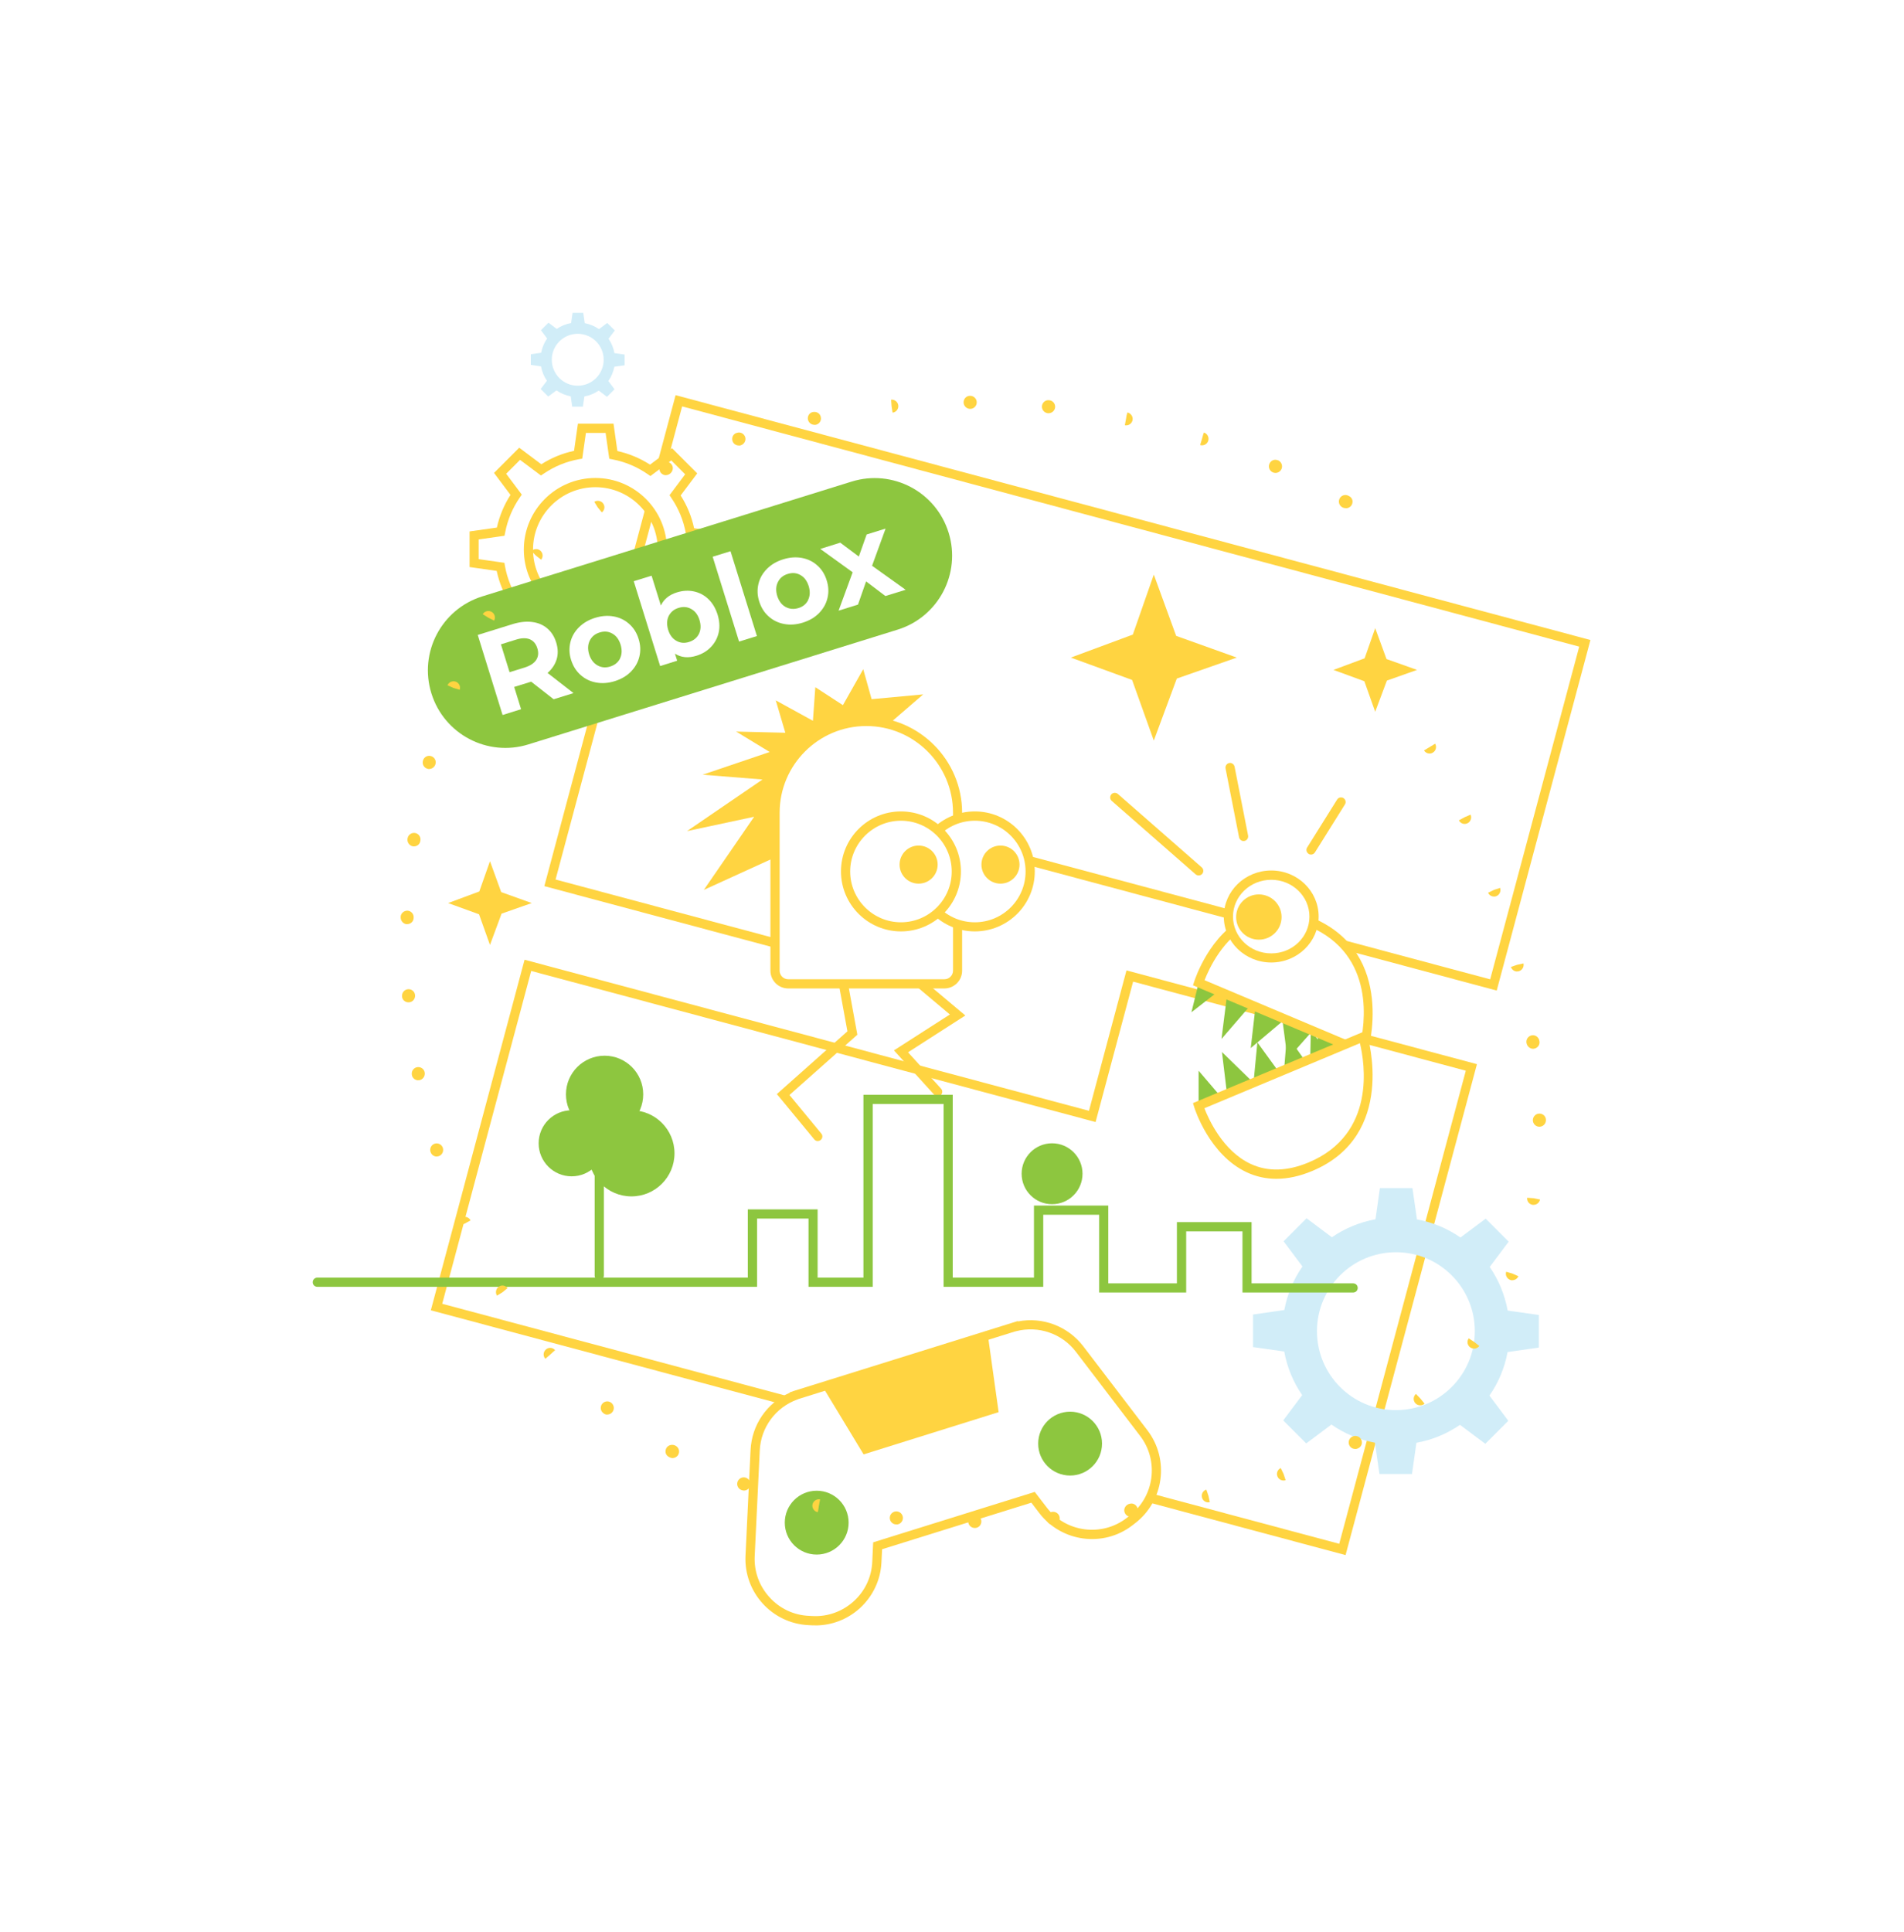 <?xml version="1.0" encoding="UTF-8"?> <svg xmlns="http://www.w3.org/2000/svg" width="207" height="210" viewBox="0 0 207 210" fill="none"><g filter="url(#filter0_d_4407_83)"><path d="M162.72 96.66L101.36 80.24L97.28 95.5L59.18 85.31L73.45 31.95L172.91 58.56L162.72 96.66ZM100.65 79.02L162.01 95.44L171.69 59.28L74.16 33.17L60.4 84.59L96.57 94.27L100.65 79.01V79.02Z" fill="#FFD441"></path><path d="M146.3 158.02L46.84 131.41L57.03 93.31L118.39 109.73L122.47 94.47L160.57 104.66L146.29 158.01L146.3 158.02ZM48.07 130.7L145.6 156.79L159.36 105.37L123.19 95.69L119.11 110.95L57.75 94.53L48.08 130.69L48.07 130.7Z" fill="#FFD441"></path><path d="M154.06 61.81L150.78 62.97L149.51 66.36L148.33 63.04L144.97 61.81L148.36 60.55L149.51 57.27L150.74 60.63L154.06 61.81Z" fill="#FFD441"></path><path d="M57.81 87.15L54.53 88.3L53.27 91.7L52.08 88.37L48.72 87.15L52.11 85.89L53.27 82.6L54.49 85.96L57.81 87.15Z" fill="#FFD441"></path><path d="M134.46 60.47L127.94 62.75L125.44 69.49L123.08 62.9L116.42 60.47L123.16 57.97L125.44 51.45L127.87 58.11L134.46 60.47Z" fill="#FFD441"></path><path d="M124.35 144.76L117.37 135.62C115.68 133.41 112.89 132.54 110.35 133.2L86.5 140.63C84.04 141.54 82.23 143.84 82.1 146.62L81.55 158.11C81.37 161.81 84.23 164.95 87.92 165.12L88.31 165.14C92.01 165.32 95.15 162.46 95.32 158.77L95.4 157L112.3 151.73L113.38 153.14C115.63 156.08 119.83 156.64 122.77 154.4L123.08 154.17C126.02 151.92 126.58 147.72 124.34 144.78L124.35 144.76Z" fill="white"></path><path d="M88.64 165.65C88.52 165.65 88.4 165.65 88.29 165.65L87.9 165.63C83.93 165.44 80.86 162.06 81.05 158.09L81.6 146.6C81.73 143.86 83.38 141.47 85.86 140.37V140.33L86.35 140.16L110.65 132.58L110.67 132.62C113.34 132.1 116.09 133.13 117.77 135.32L124.75 144.46C127.16 147.62 126.55 152.14 123.4 154.56L123.09 154.8C119.94 157.21 115.41 156.6 112.99 153.45L112.13 152.32L95.9 157.38L95.83 158.8C95.74 160.72 94.9 162.49 93.48 163.79C92.14 165 90.44 165.66 88.65 165.66L88.64 165.65ZM86.78 141.07L86.67 141.11C84.32 141.97 82.72 144.14 82.6 146.64L82.05 158.13C81.97 159.79 82.54 161.37 83.66 162.6C84.77 163.83 86.3 164.55 87.95 164.62L88.34 164.64C89.98 164.73 91.58 164.15 92.81 163.04C94.04 161.93 94.76 160.4 94.83 158.75L94.93 156.63L112.5 151.15L113.79 152.83C115.87 155.55 119.77 156.07 122.48 153.99L122.79 153.75C125.51 151.67 126.03 147.77 123.95 145.06L116.97 135.92C115.45 133.93 112.9 133.06 110.48 133.68L110.32 133.72L86.79 141.06L86.78 141.07Z" fill="#FFD441"></path><path d="M88.79 157.96C90.706 157.96 92.26 156.406 92.26 154.49C92.26 152.574 90.706 151.02 88.79 151.02C86.873 151.02 85.32 152.574 85.32 154.49C85.32 156.406 86.873 157.96 88.79 157.96Z" fill="#8DC63F"></path><path d="M116.34 149.37C118.256 149.37 119.81 147.816 119.81 145.9C119.81 143.984 118.256 142.43 116.34 142.43C114.423 142.43 112.87 143.984 112.87 145.9C112.87 147.816 114.423 149.37 116.34 149.37Z" fill="#8DC63F"></path><path d="M108.57 142.48L93.89 147.07L89.44 139.72L107.4 134.12L108.57 142.48Z" fill="#FFD441"></path><path d="M51.54 47.2V50.2L54.42 50.61C54.69 52.08 55.26 53.45 56.07 54.63L54.32 56.96L56.44 59.08L58.76 57.34C59.94 58.16 61.3 58.74 62.77 59.02L63.18 61.91H66.18L66.59 59.03C68.06 58.76 69.43 58.19 70.61 57.38L72.94 59.13L75.06 57.01L73.32 54.69C74.14 53.51 74.72 52.15 75 50.68L77.89 50.27V47.27L75.01 46.86C74.74 45.39 74.17 44.02 73.36 42.84L75.11 40.51L72.99 38.39L70.67 40.13C69.49 39.31 68.13 38.73 66.66 38.45L66.25 35.56H63.25L62.84 38.44C61.37 38.71 60 39.28 58.82 40.09L56.49 38.34L54.37 40.46L56.11 42.78C55.29 43.96 54.71 45.32 54.43 46.79L51.54 47.2ZM64.72 41.45C68.74 41.45 72 44.71 72 48.73C72 52.75 68.74 56.01 64.72 56.01C60.7 56.01 57.44 52.75 57.44 48.73C57.44 44.71 60.7 41.45 64.72 41.45Z" fill="white"></path><path d="M66.63 62.41H62.76L62.34 59.44C61.07 59.16 59.88 58.66 58.79 57.96L56.4 59.75L53.66 57.01L55.46 54.61C54.76 53.52 54.27 52.32 54 51.05L51.05 50.63V46.76L54.02 46.34C54.3 45.07 54.8 43.88 55.5 42.79L53.71 40.4L56.45 37.66L58.85 39.46C59.95 38.76 61.14 38.27 62.41 38L62.83 35.05H66.7L67.12 38.02C68.39 38.3 69.58 38.8 70.67 39.5L73.06 37.71L75.8 40.45L74 42.85C74.7 43.94 75.19 45.14 75.46 46.41L78.42 46.83V50.7L75.45 51.12C75.17 52.39 74.67 53.58 73.97 54.67L75.76 57.06L73.02 59.8L70.62 58C69.53 58.7 68.33 59.19 67.06 59.46L66.64 62.41H66.63ZM63.63 61.41H65.76L66.16 58.61L66.52 58.55C67.9 58.3 69.19 57.77 70.35 56.98L70.65 56.78L72.92 58.48L74.43 56.97L72.73 54.71L72.94 54.41C73.74 53.26 74.28 51.97 74.54 50.59L74.61 50.24L77.42 49.84V47.7L74.62 47.3L74.56 46.95C74.31 45.57 73.78 44.28 72.99 43.12L72.79 42.82L74.49 40.55L72.98 39.04L70.71 40.74L70.41 40.53C69.25 39.73 67.97 39.19 66.59 38.93L66.24 38.86L65.84 36.05H63.7L63.3 38.85L62.94 38.91C61.56 39.16 60.27 39.69 59.11 40.48L58.81 40.68L56.54 38.98L55.03 40.49L56.73 42.76L56.52 43.06C55.72 44.22 55.18 45.5 54.92 46.88L54.85 47.23L52.04 47.63V49.77L54.84 50.17L54.9 50.53C55.15 51.91 55.68 53.2 56.47 54.36L56.67 54.66L54.97 56.93L56.48 58.44L58.75 56.74L59.05 56.95C60.21 57.75 61.49 58.29 62.87 58.55L63.22 58.62L63.62 61.43L63.63 61.41ZM64.73 56.51C60.44 56.51 56.95 53.02 56.95 48.73C56.95 44.44 60.44 40.95 64.73 40.95C69.02 40.95 72.51 44.44 72.51 48.73C72.51 53.02 69.02 56.51 64.73 56.51ZM64.73 41.95C60.99 41.95 57.95 44.99 57.95 48.73C57.95 52.47 60.99 55.51 64.73 55.51C68.47 55.51 71.51 52.47 71.51 48.73C71.51 44.99 68.47 41.95 64.73 41.95Z" fill="#FFD441"></path><path d="M136.23 131.87V135.41L139.62 135.89C139.93 137.62 140.61 139.23 141.57 140.63L139.51 143.38L142.01 145.88L144.75 143.83C146.14 144.8 147.75 145.48 149.48 145.8L149.97 149.2H153.51L153.99 145.81C155.72 145.5 157.33 144.82 158.73 143.86L161.48 145.92L163.98 143.42L161.93 140.68C162.9 139.29 163.58 137.68 163.9 135.95L167.3 135.46V131.92L163.91 131.44C163.6 129.71 162.92 128.1 161.96 126.7L164.02 123.95L161.52 121.45L158.78 123.5C157.39 122.53 155.78 121.85 154.05 121.53L153.56 118.13H150.02L149.54 121.52C147.81 121.83 146.2 122.51 144.8 123.47L142.05 121.41L139.55 123.91L141.6 126.65C140.63 128.04 139.95 129.65 139.63 131.38L136.23 131.87ZM151.76 125.1C156.5 125.1 160.34 128.94 160.34 133.68C160.34 138.42 156.5 142.26 151.76 142.26C147.02 142.26 143.18 138.42 143.18 133.68C143.18 128.94 147.02 125.1 151.76 125.1Z" fill="#D1EDF8"></path><path d="M57.71 27.5V28.66L58.82 28.82C58.92 29.39 59.14 29.92 59.46 30.38L58.78 31.28L59.6 32.1L60.5 31.43C60.96 31.75 61.48 31.97 62.05 32.08L62.21 33.2H63.37L63.53 32.09C64.1 31.99 64.63 31.77 65.09 31.45L65.99 32.13L66.81 31.31L66.14 30.41C66.46 29.95 66.68 29.43 66.79 28.86L67.91 28.7V27.54L66.8 27.38C66.7 26.81 66.48 26.28 66.16 25.82L66.84 24.92L66.02 24.1L65.12 24.77C64.66 24.45 64.14 24.23 63.57 24.12L63.41 23H62.25L62.09 24.11C61.52 24.21 60.99 24.43 60.53 24.75L59.63 24.07L58.81 24.89L59.48 25.79C59.16 26.25 58.94 26.77 58.83 27.34L57.71 27.5ZM62.81 25.28C64.37 25.28 65.63 26.54 65.63 28.1C65.63 29.66 64.37 30.92 62.81 30.92C61.25 30.92 59.99 29.66 59.99 28.1C59.99 26.54 61.25 25.28 62.81 25.28Z" fill="#D1EDF8"></path><path d="M92.59 41.342L52.443 53.816C48.002 55.195 45.52 59.914 46.9 64.355L46.903 64.364C48.283 68.805 53.001 71.287 57.442 69.907L97.589 57.433C102.03 56.053 104.511 51.335 103.132 46.894L103.129 46.885C101.749 42.444 97.03 39.962 92.59 41.342Z" fill="#8DC63F"></path><path d="M60.18 64.99L57.75 63.09L57.65 63.12L55.9 63.66L56.65 66.08L54.64 66.71L51.94 58.01L55.71 56.84C56.48 56.6 57.19 56.52 57.84 56.6C58.49 56.68 59.04 56.91 59.49 57.29C59.94 57.67 60.27 58.18 60.47 58.83C60.67 59.48 60.69 60.08 60.52 60.65C60.35 61.21 60.02 61.71 59.53 62.14L62.35 64.33L60.19 65L60.18 64.99ZM57.6 58.48C57.2 58.32 56.7 58.33 56.1 58.52L54.46 59.03L55.4 62.06L57.04 61.55C57.64 61.36 58.06 61.09 58.3 60.72C58.53 60.36 58.57 59.94 58.42 59.46C58.27 58.97 57.99 58.65 57.6 58.48Z" fill="white"></path><path d="M64.81 63.18C64.16 63.06 63.6 62.79 63.12 62.36C62.64 61.94 62.3 61.39 62.09 60.73C61.88 60.07 61.86 59.43 62.01 58.81C62.16 58.19 62.47 57.65 62.94 57.18C63.41 56.71 63.99 56.37 64.7 56.15C65.41 55.93 66.08 55.88 66.73 56C67.38 56.12 67.94 56.39 68.41 56.82C68.89 57.24 69.23 57.79 69.43 58.45C69.64 59.11 69.66 59.75 69.51 60.37C69.36 60.99 69.05 61.53 68.59 62C68.13 62.47 67.54 62.81 66.84 63.03C66.14 63.25 65.46 63.3 64.81 63.18ZM67.41 60.56C67.62 60.13 67.64 59.63 67.47 59.06C67.29 58.5 67 58.1 66.57 57.86C66.15 57.62 65.69 57.58 65.19 57.74C64.69 57.89 64.33 58.19 64.12 58.62C63.9 59.06 63.88 59.56 64.05 60.12C64.23 60.68 64.53 61.08 64.96 61.32C65.39 61.56 65.85 61.6 66.35 61.44C66.85 61.28 67.2 60.99 67.42 60.56H67.41Z" fill="white"></path><path d="M75.44 53.28C76.04 53.41 76.56 53.68 77.01 54.11C77.46 54.54 77.79 55.1 78.01 55.78C78.22 56.47 78.27 57.12 78.14 57.72C78.01 58.33 77.73 58.85 77.31 59.3C76.89 59.75 76.37 60.06 75.75 60.26C74.83 60.55 74.04 60.47 73.38 60.04L73.62 60.81L71.77 61.39L68.9 52.17L70.84 51.57L71.85 54.81C72.17 54.12 72.76 53.64 73.61 53.38C74.23 53.19 74.84 53.15 75.44 53.28ZM75.99 57.89C76.2 57.45 76.22 56.96 76.05 56.39C75.88 55.83 75.58 55.43 75.15 55.19C74.73 54.95 74.27 54.91 73.77 55.07C73.27 55.22 72.92 55.52 72.7 55.95C72.49 56.38 72.47 56.88 72.64 57.45C72.81 58.01 73.11 58.41 73.54 58.65C73.96 58.89 74.42 58.93 74.92 58.77C75.42 58.61 75.77 58.32 75.99 57.89Z" fill="white"></path><path d="M77.48 49.51L79.42 48.91L82.29 58.13L80.35 58.73L77.48 49.51Z" fill="white"></path><path d="M85.26 56.82C84.61 56.7 84.05 56.43 83.57 56C83.09 55.58 82.75 55.03 82.54 54.37C82.33 53.71 82.31 53.07 82.46 52.45C82.61 51.83 82.92 51.29 83.39 50.82C83.86 50.35 84.44 50.01 85.15 49.79C85.86 49.57 86.53 49.52 87.18 49.64C87.83 49.76 88.39 50.03 88.86 50.46C89.34 50.88 89.68 51.43 89.88 52.09C90.09 52.75 90.11 53.39 89.96 54.01C89.81 54.63 89.5 55.17 89.04 55.64C88.58 56.11 87.99 56.45 87.29 56.67C86.59 56.89 85.91 56.94 85.26 56.82ZM87.86 54.2C88.07 53.76 88.09 53.27 87.92 52.7C87.74 52.14 87.45 51.74 87.02 51.5C86.6 51.26 86.14 51.22 85.64 51.38C85.14 51.53 84.78 51.83 84.57 52.27C84.35 52.71 84.33 53.21 84.5 53.77C84.68 54.33 84.98 54.73 85.41 54.97C85.84 55.2 86.3 55.24 86.8 55.09C87.3 54.94 87.65 54.64 87.87 54.21L87.86 54.2Z" fill="white"></path><path d="M96.26 53.78L94.16 52.19L93.28 54.71L91.17 55.37L92.7 51.2L89.18 48.66L91.35 47.98L93.37 49.49L94.22 47.09L96.28 46.45L94.81 50.49L98.46 53.1L96.26 53.78Z" fill="white"></path><path d="M96.59 67.73L100.37 64.47L94.76 64.99L93.85 61.73L91.64 65.64L88.64 63.69L88.38 67.34L84.34 65.12L85.38 68.64L80.03 68.51L83.68 70.73L76.39 73.2L82.9 73.72L74.69 79.33L81.99 77.77L76.52 85.72L83.95 82.33L96.59 67.73Z" fill="#FFD441"></path><path d="M88.92 113.02C88.78 113.02 88.63 112.96 88.53 112.84L84.46 107.91L92.13 101.09L90.82 93.93C90.77 93.66 90.95 93.4 91.22 93.35C91.49 93.3 91.75 93.48 91.8 93.75L93.21 101.46L85.83 108.01L89.29 112.2C89.47 112.41 89.44 112.73 89.22 112.9C89.13 112.98 89.01 113.01 88.9 113.01L88.92 113.02Z" fill="#FFD441"></path><path d="M101.94 108.15C101.8 108.15 101.67 108.09 101.57 107.99L97.19 103.16L103.27 99.26L97.64 94.53C97.43 94.35 97.4 94.04 97.58 93.83C97.76 93.62 98.07 93.59 98.28 93.77L104.95 99.37L98.72 103.37L102.31 107.32C102.5 107.52 102.48 107.84 102.28 108.03C102.18 108.12 102.06 108.16 101.94 108.16V108.15Z" fill="#FFD441"></path><path d="M102.68 95.93H85.69C84.9 95.93 84.26 95.29 84.26 94.5V77.33C84.26 71.85 88.7 67.41 94.18 67.41C99.66 67.41 104.1 71.85 104.1 77.33V94.5C104.1 95.29 103.46 95.93 102.67 95.93H102.68Z" fill="white"></path><path d="M102.68 96.43H85.69C84.63 96.43 83.76 95.57 83.76 94.5V77.33C83.76 71.58 88.44 66.91 94.18 66.91C99.92 66.91 104.6 71.59 104.6 77.33V94.5C104.6 95.56 103.74 96.43 102.67 96.43H102.68ZM94.18 67.91C88.98 67.91 84.76 72.14 84.76 77.33V94.5C84.76 95.01 85.18 95.43 85.69 95.43H102.68C103.19 95.43 103.61 95.01 103.61 94.5V77.33C103.61 72.13 99.38 67.91 94.19 67.91H94.18Z" fill="#FFD441"></path><path d="M105.98 89.73C109.305 89.73 112 87.035 112 83.71C112 80.385 109.305 77.69 105.98 77.69C102.655 77.69 99.96 80.385 99.96 83.71C99.96 87.035 102.655 89.73 105.98 89.73Z" fill="white"></path><path d="M105.98 90.23C102.39 90.23 99.46 87.31 99.46 83.71C99.46 80.11 102.38 77.19 105.98 77.19C109.58 77.19 112.5 80.11 112.5 83.71C112.5 87.31 109.58 90.23 105.98 90.23ZM105.98 78.2C102.94 78.2 100.46 80.68 100.46 83.72C100.46 86.76 102.94 89.24 105.98 89.24C109.02 89.24 111.5 86.77 111.5 83.72C111.5 80.67 109.02 78.2 105.98 78.2Z" fill="#FFD441"></path><path d="M108.77 85.04C109.913 85.04 110.84 84.113 110.84 82.97C110.84 81.827 109.913 80.9 108.77 80.9C107.627 80.9 106.7 81.827 106.7 82.97C106.7 84.113 107.627 85.04 108.77 85.04Z" fill="#FFD441"></path><path d="M147.12 129.48H135.08V122.83H128.96V129.48H119.5V121.03H113.42V128.86H102.59V108.99H94.88V128.86H87.9V121.44H82.31V128.86H34.5C34.22 128.86 34 128.64 34 128.36C34 128.08 34.22 127.86 34.5 127.86H81.3V120.44H88.89V127.86H93.87V107.99H103.58V127.86H112.41V120.03H120.49V128.48H127.95V121.83H136.07V128.48H147.11C147.39 128.48 147.61 128.7 147.61 128.98C147.61 129.26 147.39 129.48 147.11 129.48H147.12Z" fill="#8DC63F"></path><path d="M130.31 109.17V105.37L133.55 109.16L132.85 103.34L136.28 106.68L136.7 102.29L139.53 106.19L139.91 101.5L142.43 105.06L142.51 100.95L145.52 105.06L131.13 111.08L130.31 109.17Z" fill="#8DC63F"></path><path d="M145.83 103.2L143.07 106.4L143.33 100.32L139.98 104.1L139.44 99.99L135.98 102.91L136.6 97.51L132.8 101.92L133.56 95.88L129.53 99.02L130.32 95.81C130.45 94.6 132.14 93.6 133.1 94.08L146.59 100.87L145.83 103.21V103.2Z" fill="#8DC63F"></path><path d="M148.16 103.34L130.31 95.81C130.31 95.81 133.56 85.45 142.48 89.22C151.41 92.99 148.16 103.34 148.16 103.34Z" fill="white"></path><path d="M148.48 104.01L129.7 96.09L129.84 95.66C129.91 95.45 131.51 90.48 135.57 88.59C137.7 87.6 140.09 87.66 142.69 88.75C151.93 92.65 148.69 103.38 148.65 103.48L148.48 104.01ZM130.95 95.53L147.84 102.65C148.36 100.52 149.66 92.78 142.3 89.67C139.98 88.69 137.86 88.63 136 89.49C132.99 90.88 131.43 94.32 130.96 95.53H130.95Z" fill="#FFD441"></path><path d="M130.31 109.17L148.18 101.7C148.18 101.7 151.4 112.07 142.46 115.8C133.52 119.53 130.31 109.16 130.31 109.16V109.17Z" fill="white"></path><path d="M138.76 117.12C137.63 117.12 136.55 116.88 135.54 116.41C131.48 114.51 129.89 109.53 129.83 109.32L129.7 108.89L148.5 101.03L148.66 101.56C148.69 101.67 151.91 112.41 142.66 116.27C141.3 116.84 140 117.12 138.76 117.12ZM130.94 109.45C131.41 110.66 132.96 114.1 135.97 115.5C137.83 116.37 139.95 116.31 142.27 115.34C149.65 112.26 148.36 104.51 147.85 102.38L130.94 109.45Z" fill="#FFD441"></path><path d="M138.21 93.11C140.778 93.11 142.86 91.095 142.86 88.61C142.86 86.125 140.778 84.11 138.21 84.11C135.641 84.11 133.56 86.125 133.56 88.61C133.56 91.095 135.641 93.11 138.21 93.11Z" fill="white"></path><path d="M138.21 93.61C135.37 93.61 133.05 91.37 133.05 88.61C133.05 85.85 135.36 83.61 138.21 83.61C141.06 83.61 143.36 85.85 143.36 88.61C143.36 91.37 141.05 93.61 138.21 93.61ZM138.21 84.62C135.92 84.62 134.05 86.41 134.05 88.62C134.05 90.83 135.91 92.62 138.21 92.62C140.51 92.62 142.36 90.83 142.36 88.62C142.36 86.41 140.5 84.62 138.21 84.62Z" fill="#FFD441"></path><path d="M136.86 91.13C138.224 91.13 139.33 90.029 139.33 88.67C139.33 87.311 138.224 86.21 136.86 86.21C135.496 86.21 134.39 87.311 134.39 88.67C134.39 90.029 135.496 91.13 136.86 91.13Z" fill="#FFD441"></path><path d="M65.15 128.14C64.87 128.14 64.65 127.92 64.65 127.64V114.14C64.65 113.86 64.87 113.64 65.15 113.64C65.43 113.64 65.65 113.86 65.65 114.14V127.64C65.65 127.92 65.43 128.14 65.15 128.14Z" fill="#8DC63F"></path><path d="M65.73 112.14C68.05 112.14 69.93 110.26 69.93 107.94C69.93 105.62 68.05 103.74 65.73 103.74C63.411 103.74 61.53 105.62 61.53 107.94C61.53 110.26 63.411 112.14 65.73 112.14Z" fill="#8DC63F"></path><path d="M62.15 116.85C64.133 116.85 65.74 115.243 65.74 113.26C65.74 111.277 64.133 109.67 62.15 109.67C60.167 109.67 58.56 111.277 58.56 113.26C58.56 115.243 60.167 116.85 62.15 116.85Z" fill="#8DC63F"></path><path d="M68.65 119.03C71.235 119.03 73.33 116.935 73.33 114.35C73.33 111.765 71.235 109.67 68.65 109.67C66.066 109.67 63.97 111.765 63.97 114.35C63.97 116.935 66.066 119.03 68.65 119.03Z" fill="#8DC63F"></path><path d="M114.38 119.88C116.208 119.88 117.69 118.398 117.69 116.57C117.69 114.742 116.208 113.26 114.38 113.26C112.552 113.26 111.07 114.742 111.07 116.57C111.07 118.398 112.552 119.88 114.38 119.88Z" fill="#8DC63F"></path><path d="M97.95 89.73C101.275 89.73 103.97 87.035 103.97 83.71C103.97 80.385 101.275 77.69 97.95 77.69C94.625 77.69 91.93 80.385 91.93 83.71C91.93 87.035 94.625 89.73 97.95 89.73Z" fill="white"></path><path d="M97.95 90.23C94.36 90.23 91.43 87.31 91.43 83.71C91.43 80.11 94.35 77.19 97.95 77.19C101.55 77.19 104.47 80.11 104.47 83.71C104.47 87.31 101.55 90.23 97.95 90.23ZM97.95 78.2C94.91 78.2 92.43 80.68 92.43 83.72C92.43 86.76 94.91 89.24 97.95 89.24C100.99 89.24 103.47 86.77 103.47 83.72C103.47 80.67 100.99 78.2 97.95 78.2Z" fill="#FFD441"></path><path d="M99.87 85.04C101.013 85.04 101.94 84.113 101.94 82.97C101.94 81.827 101.013 80.9 99.87 80.9C98.727 80.9 97.8 81.827 97.8 82.97C97.8 84.113 98.727 85.04 99.87 85.04Z" fill="#FFD441"></path><path d="M130.32 84.15C130.2 84.15 130.09 84.11 129.99 84.03L120.87 76.05C120.66 75.87 120.64 75.55 120.82 75.34C121 75.13 121.32 75.11 121.53 75.29L130.65 83.27C130.86 83.45 130.88 83.77 130.7 83.98C130.6 84.09 130.46 84.15 130.32 84.15Z" fill="#FFD441"></path><path d="M135.2 80.41C134.97 80.41 134.76 80.24 134.71 80.01L133.24 72.52C133.19 72.25 133.36 71.99 133.63 71.93C133.89 71.87 134.16 72.05 134.22 72.32L135.69 79.81C135.74 80.08 135.57 80.34 135.3 80.4C135.27 80.4 135.24 80.4 135.2 80.4V80.41Z" fill="#FFD441"></path><path d="M142.53 81.88C142.44 81.88 142.35 81.86 142.27 81.8C142.04 81.65 141.96 81.34 142.11 81.11L145.37 75.9C145.52 75.66 145.83 75.6 146.06 75.74C146.29 75.89 146.37 76.2 146.22 76.43L142.96 81.64C142.87 81.79 142.7 81.88 142.54 81.88H142.53Z" fill="#FFD441"></path><path d="M106 155.07H105.97C105.58 155.07 105.26 154.75 105.26 154.36C105.26 153.97 105.58 153.65 105.97 153.65C106.36 153.65 106.69 153.97 106.69 154.36C106.69 154.75 106.39 155.07 106 155.07ZM114.49 154.73C114.1 154.73 113.78 154.41 113.78 154.02C113.78 153.63 114.1 153.31 114.49 153.31C114.88 153.31 115.19 153.61 115.21 153.98C115.23 154.36 114.96 154.68 114.59 154.72C114.57 154.72 114.51 154.72 114.49 154.72V154.73ZM97.48 154.68C97.48 154.68 97.43 154.68 97.41 154.68C97.41 154.68 97.38 154.68 97.37 154.68C96.98 154.64 96.7 154.29 96.74 153.9C96.78 153.51 97.14 153.23 97.52 153.27C97.91 153.31 98.2 153.66 98.16 154.05C98.12 154.41 97.83 154.69 97.47 154.69L97.48 154.68ZM122.91 153.85C122.59 153.85 122.32 153.62 122.24 153.29C122.16 152.91 122.42 152.53 122.81 152.44C122.84 152.44 122.89 152.43 122.92 152.42C123.3 152.36 123.66 152.67 123.7 153.05C123.74 153.44 123.45 153.79 123.07 153.83C123.02 153.84 122.97 153.85 122.92 153.85H122.91ZM88.91 153.35L89.06 152.66L88.89 153.35C88.51 153.27 88.26 152.9 88.33 152.52C88.41 152.14 88.78 151.89 89.16 151.96L88.9 153.35H88.91ZM131.37 152.29C131.05 152.29 130.76 152.08 130.68 151.76C130.58 151.39 130.79 151.01 131.15 150.9L131.38 151.57L131.53 152.26C131.48 152.27 131.42 152.28 131.37 152.28V152.29ZM80.88 151C80.81 151 80.73 150.99 80.66 150.96C80.64 150.96 80.59 150.94 80.57 150.93C80.21 150.77 80.05 150.35 80.21 149.99C80.37 149.63 80.79 149.47 81.15 149.63C81.5 149.78 81.67 150.19 81.54 150.54C81.43 150.82 81.17 151 80.89 151H80.88ZM139.55 149.91C139.26 149.91 138.99 149.74 138.88 149.46C138.74 149.11 138.9 148.71 139.24 148.56L139.55 149.2L139.77 149.87C139.69 149.9 139.62 149.91 139.54 149.91H139.55ZM73.13 147.47C73 147.47 72.87 147.43 72.75 147.36C72.39 147.2 72.26 146.8 72.42 146.44C72.58 146.08 73.03 145.94 73.39 146.1C73.42 146.11 73.47 146.14 73.5 146.16C73.83 146.37 73.93 146.8 73.72 147.14C73.59 147.35 73.35 147.47 73.12 147.47H73.13ZM147.33 146.48C147.07 146.48 146.82 146.34 146.7 146.09C146.53 145.74 146.67 145.31 147.02 145.14C147.37 144.97 147.8 145.1 147.98 145.44C148.16 145.78 148.05 146.2 147.71 146.38C147.71 146.38 147.67 146.4 147.66 146.41C147.56 146.46 147.45 146.49 147.34 146.49L147.33 146.48ZM66.03 142.75C65.89 142.75 65.74 142.71 65.62 142.61C65.61 142.61 65.57 142.57 65.56 142.56C65.26 142.31 65.23 141.86 65.48 141.56C65.74 141.26 66.18 141.23 66.48 141.48C66.77 141.73 66.82 142.17 66.58 142.47C66.44 142.65 66.23 142.74 66.03 142.74V142.75ZM154.4 141.74C154.2 141.74 154.01 141.66 153.87 141.5C153.61 141.21 153.64 140.76 153.94 140.5L154.43 141.01L154.88 141.56C154.75 141.68 154.58 141.74 154.41 141.74H154.4ZM59.29 136.68L59.83 136.22L59.28 136.67C59.02 136.38 59.05 135.93 59.35 135.67C59.64 135.41 60.09 135.44 60.35 135.74L59.3 136.69L59.29 136.68ZM160.25 135.57C160.11 135.57 159.96 135.53 159.84 135.44C159.52 135.21 159.45 134.77 159.68 134.46L160.27 134.85L160.83 135.29C160.69 135.48 160.47 135.58 160.25 135.58V135.57ZM54.63 129.45L54.03 129.82C53.83 129.5 53.91 129.07 54.22 128.85C54.53 128.63 54.95 128.69 55.18 129L54.63 129.45ZM164.42 128.15C164.34 128.15 164.25 128.14 164.17 128.1C163.82 127.96 163.63 127.58 163.75 127.22L164.43 127.42L165.08 127.71C164.96 127.98 164.7 128.14 164.42 128.14V128.15ZM49.88 122.27L50.53 121.98L49.88 122.26C49.72 121.91 49.87 121.49 50.22 121.32C50.57 121.15 50.98 121.29 51.16 121.64L50.54 121.98L49.89 122.27H49.88ZM166.73 119.95C166.73 119.95 166.66 119.95 166.63 119.95C166.25 119.89 165.99 119.56 166.03 119.18L166.74 119.23L167.43 119.37C167.36 119.71 167.07 119.95 166.73 119.95ZM47.48 114.7C47.19 114.7 46.92 114.52 46.82 114.23C46.82 114.23 46.81 114.19 46.8 114.18C46.69 113.8 46.9 113.41 47.27 113.3C47.65 113.19 48.04 113.4 48.15 113.77C48.26 114.14 48.06 114.55 47.69 114.66C47.62 114.68 47.54 114.69 47.47 114.69L47.48 114.7ZM167.36 111.46C166.97 111.46 166.65 111.14 166.65 110.75C166.65 110.36 166.97 110.03 167.36 110.03C167.75 110.03 168.07 110.33 168.07 110.72V110.75C168.07 111.14 167.75 111.46 167.36 111.46ZM45.47 106.41C45.14 106.41 44.85 106.19 44.78 105.85C44.78 105.83 44.77 105.78 44.77 105.76C44.73 105.37 45.01 105.02 45.4 104.98C45.79 104.94 46.14 105.22 46.18 105.61C46.22 105.99 45.96 106.34 45.59 106.4C45.55 106.4 45.51 106.4 45.48 106.4L45.47 106.41ZM166.68 102.99C166.35 102.99 166.05 102.74 165.97 102.41C165.97 102.38 165.96 102.33 165.95 102.3C165.91 101.91 166.2 101.56 166.58 101.52C166.96 101.47 167.32 101.77 167.36 102.15C167.44 102.53 167.2 102.88 166.82 102.97C166.77 102.98 166.73 102.99 166.68 102.99ZM44.41 97.94C44.05 97.94 43.74 97.68 43.71 97.32C43.71 97.3 43.71 97.24 43.71 97.22C43.71 96.83 44.03 96.51 44.42 96.51C44.81 96.51 45.13 96.83 45.13 97.22C45.13 97.61 44.83 97.92 44.46 97.94C44.45 97.94 44.43 97.94 44.42 97.94H44.41ZM164.94 94.59C164.64 94.59 164.36 94.4 164.27 94.09L164.94 93.86L165.63 93.71C165.71 94.08 165.49 94.46 165.12 94.56C165.06 94.58 165 94.58 164.93 94.58L164.94 94.59ZM44.27 89.45C43.88 89.45 43.56 89.11 43.56 88.72C43.56 88.69 43.56 88.64 43.56 88.61C43.6 88.22 43.96 87.95 44.34 87.98C44.73 88.02 45.01 88.37 44.97 88.76C44.97 89.15 44.65 89.44 44.26 89.44L44.27 89.45ZM162.42 86.44C162.15 86.44 161.9 86.29 161.78 86.03L162.42 85.72L163.09 85.5C163.21 85.86 163.03 86.26 162.68 86.4C162.59 86.43 162.5 86.45 162.42 86.45V86.44ZM45.01 80.99C45.01 80.99 44.96 80.99 44.93 80.99C44.54 80.95 44.26 80.58 44.3 80.19C44.3 80.16 44.31 80.11 44.32 80.08C44.4 79.7 44.78 79.46 45.16 79.54C45.54 79.62 45.78 80 45.7 80.38C45.66 80.74 45.36 80.99 45.01 80.99ZM159.24 78.55C158.98 78.55 158.74 78.41 158.61 78.16L159.23 77.82L159.88 77.54C160.04 77.89 159.89 78.31 159.54 78.48C159.44 78.53 159.33 78.55 159.23 78.55H159.24ZM46.66 72.58C46.6 72.58 46.54 72.58 46.49 72.56C46.12 72.46 45.89 72.11 45.97 71.73C45.97 71.71 45.98 71.67 45.99 71.65C46.1 71.27 46.5 71.06 46.87 71.18C47.24 71.29 47.46 71.69 47.34 72.06C47.25 72.37 46.96 72.58 46.65 72.58H46.66ZM155.42 70.9C155.18 70.9 154.95 70.78 154.82 70.56L156.03 69.83C156.22 70.17 156.11 70.61 155.77 70.8C155.66 70.87 155.53 70.9 155.41 70.9H155.42ZM49.98 63.97L49.3 63.77L48.65 63.48C48.8 63.13 49.2 62.96 49.56 63.09C49.91 63.23 50.1 63.61 49.98 63.97ZM53.71 56.45L53.08 56.13L52.48 55.75C52.68 55.42 53.11 55.31 53.45 55.5C53.78 55.69 53.9 56.11 53.72 56.45H53.71ZM58.83 49.83L58.27 49.39L57.77 48.89C58.04 48.62 58.48 48.6 58.76 48.86C59.04 49.12 59.07 49.55 58.83 49.83ZM65.43 44.69L64.98 44.14L64.61 43.54C64.93 43.34 65.37 43.42 65.58 43.73C65.8 44.04 65.74 44.46 65.43 44.69ZM146.31 44.23C146.21 44.23 146.1 44.21 146 44.17C145.97 44.16 145.92 44.13 145.89 44.11C145.56 43.9 145.46 43.47 145.67 43.13C145.88 42.8 146.31 42.7 146.65 42.91C147.01 43.07 147.14 43.47 146.98 43.83C146.86 44.09 146.6 44.24 146.32 44.24L146.31 44.23ZM72.4 40.65C72.13 40.65 71.87 40.49 71.75 40.23C71.59 39.87 71.75 39.45 72.11 39.29C72.44 39.08 72.85 39.2 73.05 39.53C73.26 39.86 73.12 40.32 72.79 40.52C72.76 40.54 72.71 40.57 72.68 40.58C72.59 40.62 72.49 40.64 72.39 40.64L72.4 40.65ZM138.67 40.4C138.57 40.4 138.48 40.38 138.38 40.34C138.02 40.18 137.85 39.76 138.01 39.4C138.17 39.04 138.57 38.87 138.93 39.03H138.96C139.32 39.2 139.48 39.62 139.32 39.98C139.2 40.24 138.94 40.4 138.67 40.4ZM80.32 37.42C80.02 37.42 79.74 37.24 79.64 36.94C79.52 36.57 79.7 36.17 80.08 36.05H80.11C80.48 35.91 80.88 36.12 81.01 36.49C81.13 36.86 80.93 37.26 80.56 37.39C80.48 37.42 80.41 37.43 80.33 37.43L80.32 37.42ZM130.68 37.4C130.61 37.4 130.55 37.4 130.48 37.37L130.88 36.01L130.66 36.68L130.89 36.01C131.26 36.13 131.47 36.52 131.36 36.9C131.27 37.2 130.99 37.4 130.69 37.4H130.68ZM122.43 35.23C122.43 35.23 122.34 35.23 122.29 35.22L122.55 33.83L122.4 34.52L122.57 33.83C122.95 33.91 123.2 34.28 123.13 34.66C123.06 35 122.77 35.23 122.44 35.23H122.43ZM88.54 35.17C88.21 35.17 87.91 34.94 87.84 34.61C87.76 34.23 87.99 33.86 88.37 33.78H88.41C88.8 33.71 89.17 33.95 89.24 34.34C89.32 34.72 89.07 35.1 88.68 35.17C88.63 35.17 88.59 35.18 88.54 35.18V35.17ZM114 33.91C114 33.91 113.95 33.91 113.92 33.91C113.53 33.87 113.24 33.52 113.28 33.13C113.32 32.74 113.67 32.45 114.04 32.5C114.04 32.5 114.07 32.5 114.08 32.5C114.47 32.54 114.75 32.89 114.71 33.28C114.67 33.64 114.36 33.91 114.01 33.91H114ZM97.04 33.85L96.93 33.15L96.88 32.44C97.26 32.4 97.62 32.68 97.66 33.07C97.7 33.46 97.42 33.81 97.03 33.85H97.04ZM105.48 33.44C105.09 33.44 104.76 33.12 104.76 32.73C104.76 32.34 105.06 32.02 105.45 32.02H105.48C105.87 32.02 106.19 32.34 106.19 32.73C106.19 33.12 105.87 33.44 105.48 33.44Z" fill="#FFD441"></path></g><defs><filter id="filter0_d_4407_83" x="0.9" y="0.9" width="205.11" height="208.86" filterUnits="userSpaceOnUse" color-interpolation-filters="sRGB"><feFlood flood-opacity="0" result="BackgroundImageFix"></feFlood><feColorMatrix in="SourceAlpha" type="matrix" values="0 0 0 0 0 0 0 0 0 0 0 0 0 0 0 0 0 0 127 0" result="hardAlpha"></feColorMatrix><feOffset dy="11"></feOffset><feGaussianBlur stdDeviation="16.55"></feGaussianBlur><feComposite in2="hardAlpha" operator="out"></feComposite><feColorMatrix type="matrix" values="0 0 0 0 0.685 0 0 0 0 0.336 0 0 0 0 0.925 0 0 0 1 0"></feColorMatrix><feBlend mode="normal" in2="BackgroundImageFix" result="effect1_dropShadow_4407_83"></feBlend><feBlend mode="normal" in="SourceGraphic" in2="effect1_dropShadow_4407_83" result="shape"></feBlend></filter></defs></svg> 